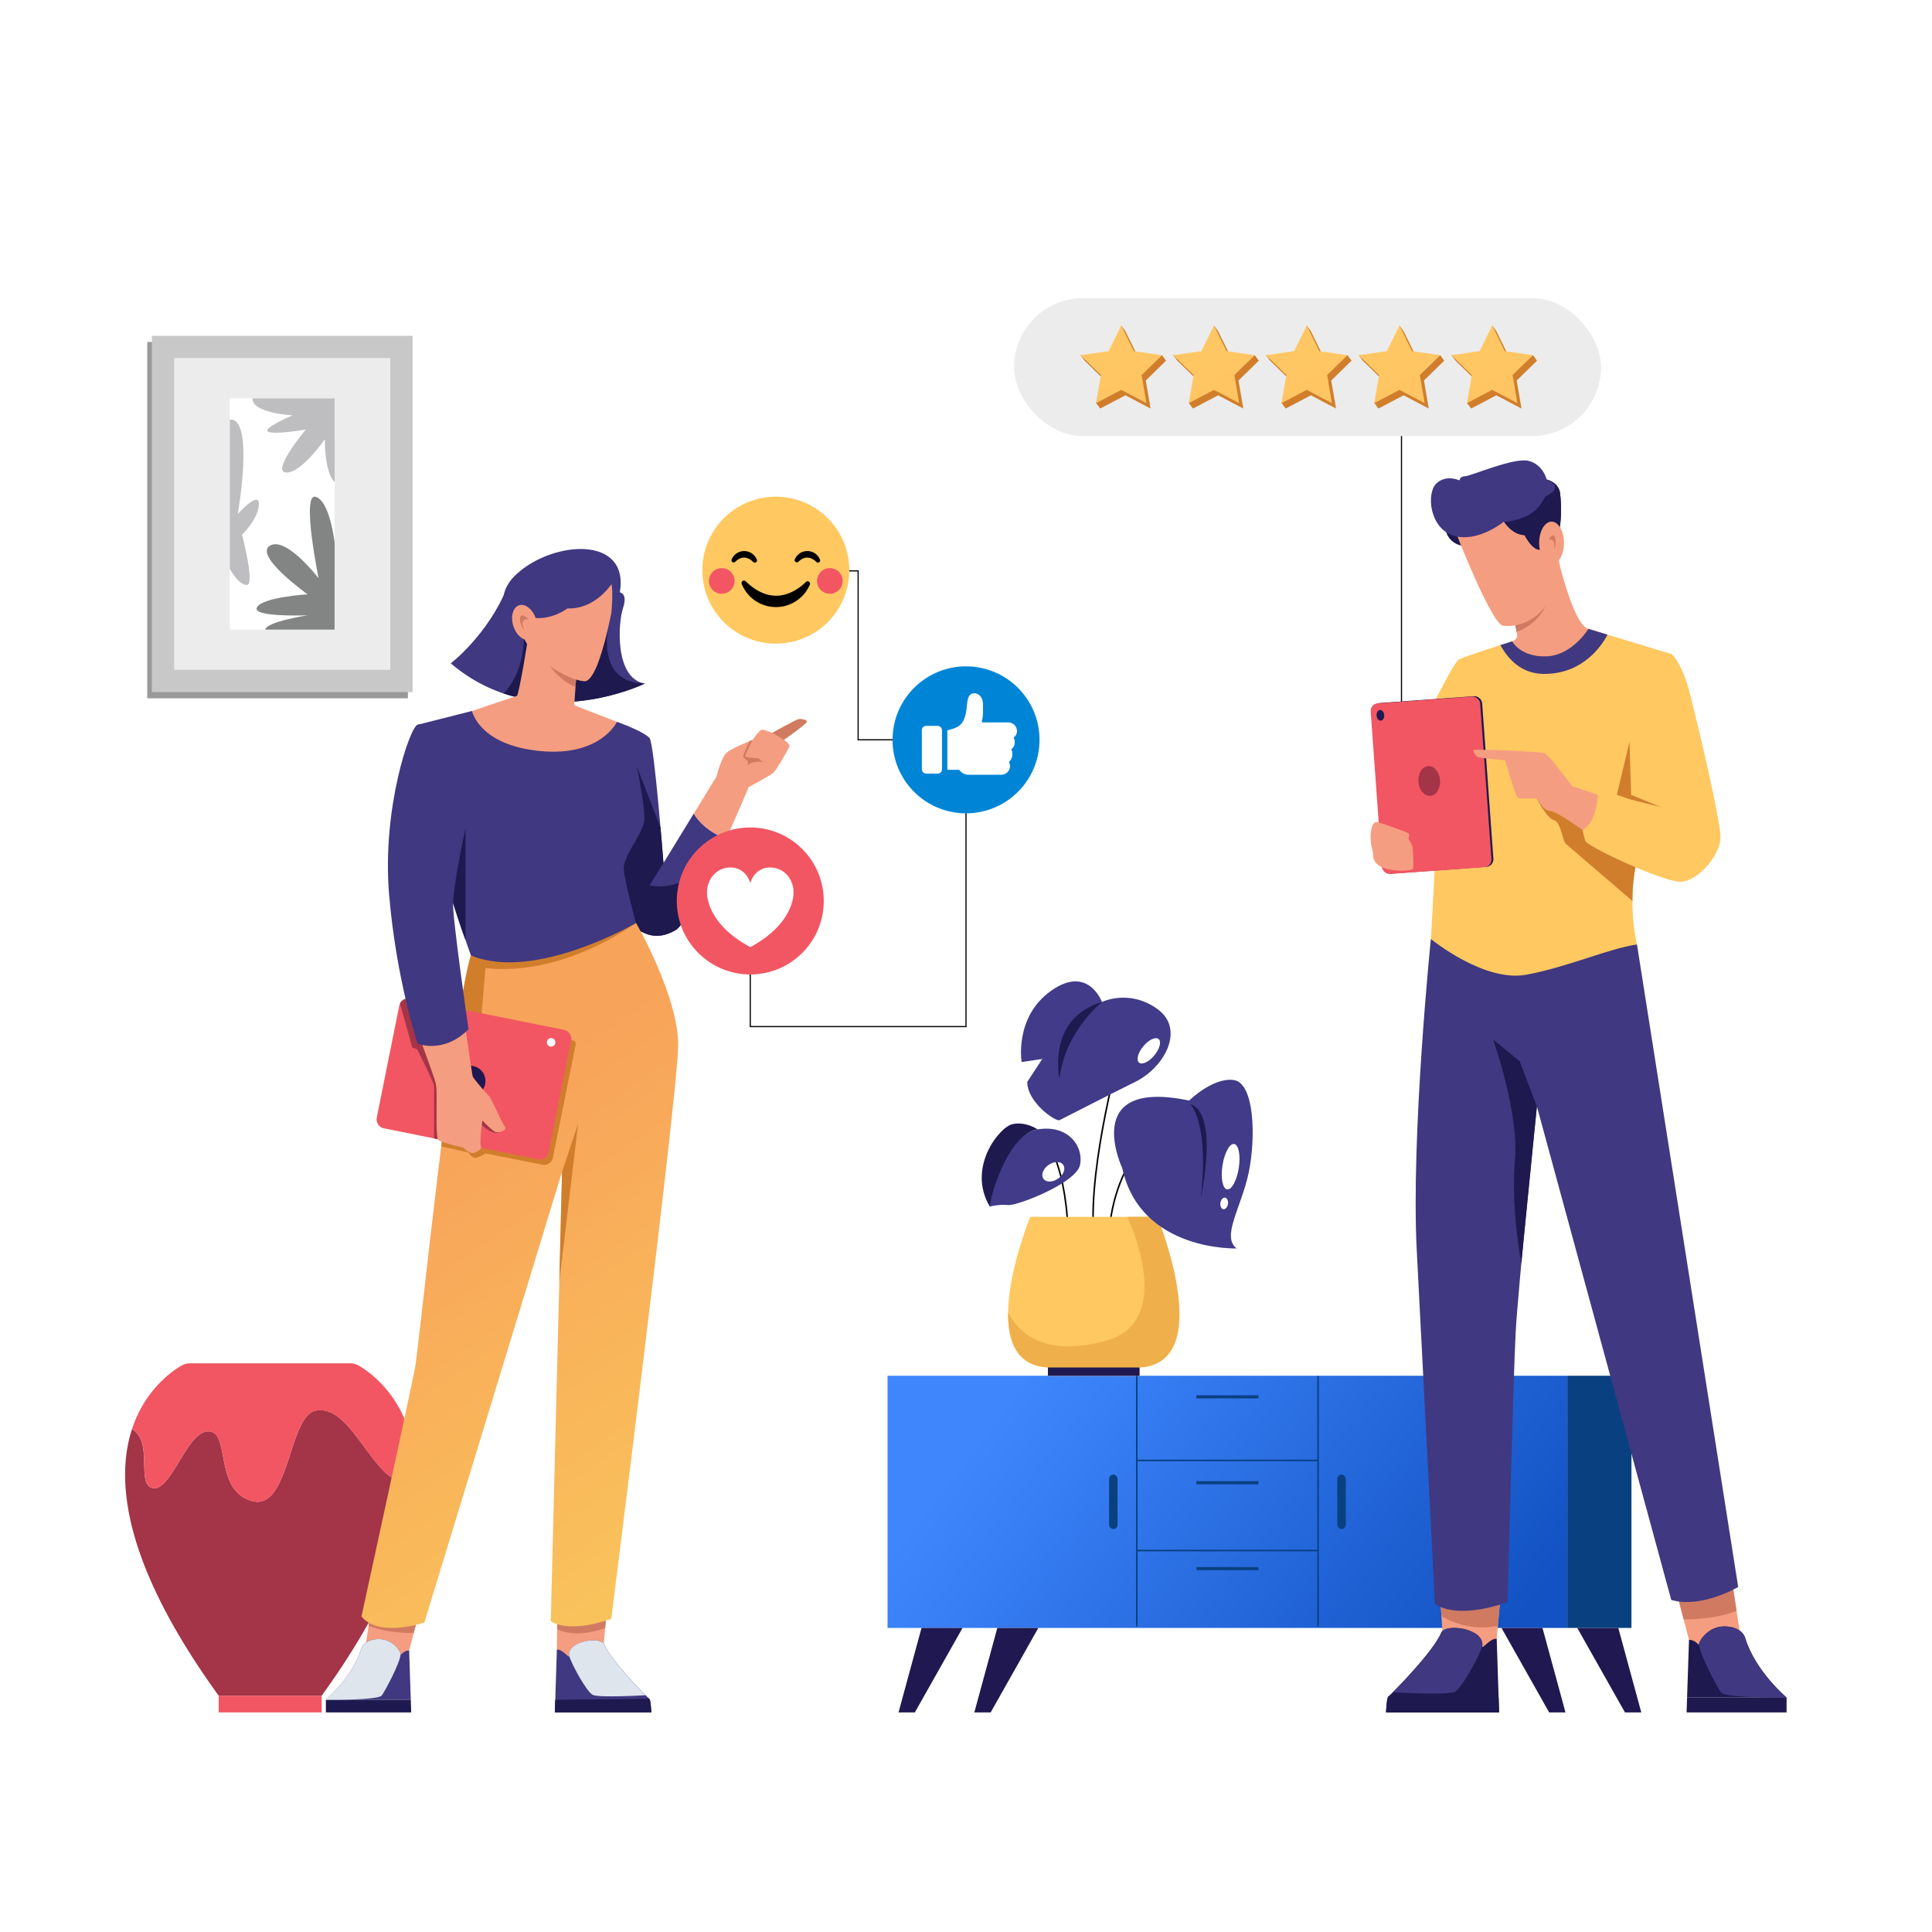 <svg xmlns="http://www.w3.org/2000/svg" xmlns:xlink="http://www.w3.org/1999/xlink" viewBox="0 0 1250 1250"><defs><style>.cls-1,.cls-29{isolation:isolate;}.cls-2{fill:#fff;}.cls-3{fill:url(#linear-gradient);}.cls-4{fill:#094080;}.cls-24,.cls-5,.cls-6,.cls-8{fill:none;stroke-miterlimit:10;}.cls-5,.cls-6{stroke:#094080;}.cls-6{stroke-width:2px;}.cls-7{fill:#201851;}.cls-24,.cls-8{stroke:#000;}.cls-8{stroke-width:0.75px;}.cls-9{fill:#ececec;}.cls-10{fill:#d17e2c;}.cls-11{fill:url(#linear-gradient-2);}.cls-12{fill:url(#linear-gradient-3);}.cls-13{fill:url(#linear-gradient-4);}.cls-14{fill:url(#linear-gradient-5);}.cls-15{fill:url(#linear-gradient-6);}.cls-16{fill:#1e194f;}.cls-17{fill:#f59d80;}.cls-18{fill:#d07a62;}.cls-19{fill:#403881;}.cls-20{fill:#403880;}.cls-21{fill:#ffc861;}.cls-22{fill:#f25662;}.cls-23{fill:#a43447;}.cls-25{fill:#efb04b;}.cls-26{fill:#413b89;}.cls-27{fill:#dfe5ed;}.cls-28{fill:url(#linear-gradient-7);}.cls-29{opacity:0.4;mix-blend-mode:multiply;}.cls-30{fill:#c8c8c8;}.cls-31{fill:#838484;}.cls-32{fill:#bebec0;}.cls-33{fill:#0085d6;}</style><linearGradient id="linear-gradient" x1="950.43" y1="1091.87" x2="672.61" y2="878.22" gradientUnits="userSpaceOnUse"><stop offset="0" stop-color="#1252c3"/><stop offset="1" stop-color="#3f86fd"/></linearGradient><linearGradient id="linear-gradient-2" x1="825.98" y1="411.52" x2="723.45" y2="233.09" gradientUnits="userSpaceOnUse"><stop offset="0" stop-color="#f69a5e"/><stop offset="0.29" stop-color="#faac60"/><stop offset="0.71" stop-color="#fec062"/><stop offset="1" stop-color="#ffc763"/></linearGradient><linearGradient id="linear-gradient-3" x1="885.98" y1="411.52" x2="783.45" y2="233.09" xlink:href="#linear-gradient-2"/><linearGradient id="linear-gradient-4" x1="945.98" y1="411.52" x2="843.45" y2="233.09" xlink:href="#linear-gradient-2"/><linearGradient id="linear-gradient-5" x1="1005.98" y1="411.52" x2="903.45" y2="233.09" xlink:href="#linear-gradient-2"/><linearGradient id="linear-gradient-6" x1="1065.98" y1="411.52" x2="963.45" y2="233.09" xlink:href="#linear-gradient-2"/><linearGradient id="linear-gradient-7" x1="534.73" y1="1131.39" x2="270.21" y2="744.79" gradientUnits="userSpaceOnUse"><stop offset="0.05" stop-color="#fad05b"/><stop offset="1" stop-color="#f8a35a"/></linearGradient></defs><g class="cls-1"><g id="Layer_2" data-name="Layer 2"><g id="Layer_1-2" data-name="Layer 1"><rect class="cls-2" width="1250" height="1250"/><g id="drawer"><rect class="cls-3" x="574.24" y="890.11" width="439.83" height="163.16"/><rect class="cls-4" x="1014.07" y="890.11" width="41.48" height="163.16"/><line class="cls-5" x1="852.78" y1="890.11" x2="852.78" y2="1052.29"/><line class="cls-5" x1="735.52" y1="944.89" x2="852.78" y2="944.89"/><line class="cls-5" x1="735.52" y1="1003.2" x2="852.78" y2="1003.2"/><line class="cls-5" x1="735.52" y1="890.11" x2="735.52" y2="1052.29"/><line class="cls-6" x1="774.1" y1="903.76" x2="814.21" y2="903.76"/><line class="cls-6" x1="774.1" y1="959.33" x2="814.21" y2="959.33"/><line class="cls-6" x1="774.1" y1="1014.89" x2="814.21" y2="1014.89"/><rect class="cls-4" x="717.59" y="954.08" width="5.48" height="35.22" rx="2.74"/><rect class="cls-4" x="865.24" y="954.08" width="5.48" height="35.22" rx="2.74"/><polygon class="cls-7" points="596.22 1053.27 581.35 1107.92 591.91 1107.92 622.76 1053.27 596.22 1053.27"/><polygon class="cls-7" points="645.26 1053.27 630.39 1107.92 640.96 1107.92 671.8 1053.27 645.26 1053.27"/><polygon class="cls-7" points="1047.04 1053.27 1061.91 1107.92 1051.34 1107.92 1020.49 1053.27 1047.04 1053.27"/><polygon class="cls-7" points="997.99 1053.27 1012.86 1107.92 1002.3 1107.92 971.45 1053.27 997.99 1053.27"/></g><g id="stars"><line class="cls-8" x1="906.76" y1="273.41" x2="906.76" y2="462.87"/><rect class="cls-9" x="656.08" y="192.9" width="379.78" height="89.23" rx="44.61"/><path class="cls-10" d="M754.44,233.36l-2.63-3.54s-3.2,1-6.86,2.16l-8.73-1.27-8.14-16.5-2.63-3.54L721.77,227l-1.84,3.72-.5.08-20.35-1,2.63,3.54,12.48,12.16-5,15.29,2.63,3.54,16.3-8.57,16.29,8.57-3.11-18.14Z"/><polygon class="cls-11" points="725.45 210.67 733.59 227.18 751.81 229.82 738.63 242.67 741.74 260.81 725.45 252.25 709.15 260.81 712.26 242.67 699.08 229.82 717.3 227.18 725.45 210.67"/><path class="cls-10" d="M814.44,233.36l-2.63-3.54s-3.2,1-6.86,2.16l-8.73-1.27-8.14-16.5-2.63-3.54L781.77,227l-1.84,3.72-.5.08-20.35-1,2.63,3.54,12.48,12.16-5,15.29,2.63,3.54,16.3-8.57,16.29,8.57-3.11-18.14Z"/><polygon class="cls-12" points="785.45 210.67 793.59 227.18 811.81 229.82 798.63 242.67 801.74 260.81 785.45 252.25 769.15 260.81 772.26 242.67 759.08 229.82 777.3 227.18 785.45 210.67"/><path class="cls-10" d="M874.44,233.36l-2.63-3.54s-3.2,1-6.86,2.16l-8.73-1.27-8.14-16.5-2.63-3.54L841.77,227l-1.84,3.72-.5.08-20.35-1,2.63,3.54,12.48,12.16-5,15.29,2.63,3.54,16.3-8.57,16.29,8.57-3.11-18.14Z"/><polygon class="cls-13" points="845.45 210.67 853.59 227.18 871.81 229.82 858.63 242.67 861.74 260.81 845.45 252.25 829.15 260.81 832.26 242.67 819.08 229.82 837.3 227.18 845.45 210.67"/><path class="cls-10" d="M934.44,233.36l-2.63-3.54s-3.2,1-6.86,2.16l-8.73-1.27-8.14-16.5-2.63-3.54L901.77,227l-1.84,3.72-.5.08-20.35-1,2.63,3.54,12.48,12.16-5,15.29,2.63,3.54,16.3-8.57,16.29,8.57-3.11-18.14Z"/><polygon class="cls-14" points="905.45 210.67 913.59 227.18 931.81 229.82 918.63 242.67 921.74 260.81 905.45 252.25 889.15 260.81 892.26 242.67 879.08 229.82 897.3 227.18 905.45 210.67"/><path class="cls-10" d="M994.44,233.36l-2.63-3.54s-3.2,1-6.86,2.16l-8.73-1.27-8.14-16.5-2.63-3.54L961.77,227l-1.84,3.72-.5.08-20.35-1,2.63,3.54,12.48,12.16-5,15.29,2.63,3.54,16.3-8.57,16.29,8.57-3.11-18.14Z"/><polygon class="cls-15" points="965.45 210.67 973.59 227.18 991.81 229.82 978.63 242.67 981.74 260.81 965.45 252.25 949.15 260.81 952.26 242.67 939.08 229.82 957.3 227.18 965.45 210.67"/></g><g id="man"><g id="head"><path class="cls-16" d="M935,340.72s.13,11.61,13.43,12.78S945.91,337.59,935,340.72Z"/><path class="cls-17" d="M1008.65,363.67s9.65,41,19.05,43.18-15.4,26.35-29.87,23.08a34.83,34.83,0,0,1-21.13-14.34l2.29-.88a4,4,0,0,0,2.52-4.55l-3.12-15.57Z"/><path class="cls-18" d="M981.24,408.83s25.33-7.85,21-36.55l-23.87,22.31Z"/><path class="cls-17" d="M942.39,345.67s22.7,58.44,30.26,59.22,22.57-1.69,31.18-18.91,4.43-38.22-2.61-50.61S936.52,318.67,942.39,345.67Z"/><path class="cls-19" d="M997.17,355.46s-4.43,2.47-10.82-9.26c0,0-7.18.45-13.31-8.71,0,0-16.95,13.91-32.61,9.09s-17.6-27.38-11.21-33.65,15.13-2.08,15.13-2.08-.13-2.61,3.65-2.74,31.7-12.39,41.09-9.91,11.61,12,11.61,12,7.56,1.82,8.6,8.47S1012.3,357.67,997.17,355.46Z"/><path class="cls-16" d="M986.35,346.2c6.39,11.73,10.82,9.26,10.82,9.26,15.13,2.21,13.18-30.13,12.13-36.79s-8.6-8.47-8.6-8.47c12.63,5.62-.92,11.08-.92,11.08s-4,9.52-13.3,13.18-13.44,3-13.44,3C979.17,346.65,986.35,346.2,986.35,346.2Z"/><ellipse class="cls-17" cx="1003.86" cy="351.28" rx="8.02" ry="13.79"/><path class="cls-18" d="M1002.43,349a3.63,3.63,0,0,1,2.24-2.62c1.84-.57,2.58,6.39.77,8.89,0,0,1-3.53-.64-5.46S1002.14,350.45,1002.43,349Z"/></g><g id="shoes"><path class="cls-17" d="M968.37,1060.29l3.08-34.25-40.06.6,2.78,43.46S960.82,1085.71,968.37,1060.29Z"/><path class="cls-18" d="M932.59,1045.57a51.19,51.19,0,0,0,36.54,6.32l2.32-25.85H931.39Z"/><path class="cls-16" d="M968.37,1060.29l1.55,47.63H896.77s.47-9.78,1.5-10.32,28.85-28.37,34.22-41.29c2.53-6.08,28-3,26.55,8.7C958.71,1067.76,964,1059.77,968.37,1060.29Z"/><path class="cls-16" d="M898.27,1097.6l71.34.75.31,9.57H896.77S897.1,1098.64,898.27,1097.6Z"/><path class="cls-20" d="M941.23,1094.59c-4.72,2.41-40.08.31-40.08.31h0c7.45-7.38,26.94-28,31.34-38.59,2.53-6.08,28-3,26.55,8.7C957.59,1070.66,945.94,1092.18,941.23,1094.59Z"/><path class="cls-17" d="M1092.78,1061l-9.65-37.05,36.52-7,7.57,49.31S1104.26,1086.8,1092.78,1061Z"/><path class="cls-18" d="M1089.32,1047.69s18.85.65,34.22-5.48l-3.89-25.32-36.52,7Z"/><path class="cls-16" d="M1155.91,1098.28s-20.21-17-26.74-38.35c0,0-1.37-7.17-12.78-7.63s-17.15,9.79-17.15,11.45-1.76-2.8-6.46-2.77l-1.24,37.37h64.37Z"/><polygon class="cls-16" points="1155.91 1107.92 1155.91 1098.35 1091.54 1098.35 1091.22 1107.92 1155.91 1107.92"/><path class="cls-20" d="M1129.17,1059.93s-1.37-7.17-12.78-7.63-17.15,9.79-17.15,11.45c.39,6.65,11.64,27.59,14.28,31.3,1.91,2.69,23.24,3.22,34.89,3.3h7.5l0-.1C1155.1,1097.6,1135.57,1080.9,1129.17,1059.93Z"/></g><g id="pant"><path class="cls-20" d="M1059.13,611.11l65.48,415.69s-24,14.09-43.31,8.35l-86.93-319.3s-12.2,116.87-13.76,146.61-5.22,174.07-5.22,174.07-30.78,11.93-47,1.23c0,0-7.82-153.91-11.73-228.26s9.1-201.91,9.1-201.91S1029.39,560.63,1059.13,611.11Z"/><path class="cls-16" d="M994.37,715.85l-11.15-29.22L966,672.54s16.89,47,14.18,78.26,4.1,66.74,4.1,66.74Z"/></g><g id="body"><path class="cls-21" d="M1027.7,406.85s-10.44,17.22-27.17,17.8-22.14-9.71-22.14-9.71-30.59,9.61-34.6,11.86-27.09,50.09-27.09,50.09l12.91,61-3.81,69.66s34.33,28.17,61.72,23.08,52.83-16.82,71.61-19.56c0,0-6.65-26.22,0-55.18s22.5-132.65,22.5-132.65Z"/><path class="cls-10" d="M1067.06,513.75,1054.27,480,1043,527.24,994.37,516.8s6.35,12.53,11,13.83,5.47,13.3,7.82,15.39c1.61,1.44,27.16,23.35,43,36.9a121.79,121.79,0,0,1,3-27C1061.16,547.12,1064,531.38,1067.06,513.75Z"/><path class="cls-20" d="M998.28,436c26.3.5,38.62-19.26,41.8-25.38l-12.38-3.77s-10.44,17.22-27.17,17.8-22.14-9.71-22.14-9.71l-7.66,2.44C976.12,427.08,984.72,435.74,998.28,436Z"/><rect class="cls-7" x="891.62" y="452.53" width="71.04" height="110.67" rx="4.86" transform="translate(-34.15 68.05) rotate(-4.13)"/><rect class="cls-22" x="890.35" y="452.77" width="71.04" height="110.67" rx="4.86" transform="translate(-34.17 67.96) rotate(-4.13)"/><path class="cls-17" d="M891.16,531.87s19.57,6.26,20.35,7.53-.68,3.43,0,4a11.45,11.45,0,0,1,2.64,6.56c0,2.74.59,10.46,0,12.13s-20.54,2.74-24.55-4.8c-2.39-4.48-.2-1.95-1.86-8S886.27,531.28,891.16,531.87Z"/><ellipse class="cls-23" cx="924.68" cy="505.33" rx="7.01" ry="9.65" transform="translate(-33.97 67.87) rotate(-4.13)"/><ellipse class="cls-7" cx="893.09" cy="462.87" rx="2.49" ry="3.43" transform="translate(-31 65.48) rotate(-4.13)"/></g><g id="L_arm" data-name="L arm"><path class="cls-21" d="M1081.63,423.28s6.46,5.61,11.15,23.35,20.35,83.22,20.35,95-14.28,27.84-25,28.82-61.24-22.69-62.42-26.41a63.25,63.25,0,0,1-1.76-7s5.09-2.94,10-22.7c0,0,4.54-1.76,6.19-1.76s15.33,4.89,15.33,4.89-1.76-51.65-1.56-61.82S1071.26,419.17,1081.63,423.28Z"/><path class="cls-17" d="M1033.89,514.26l-16.73-5.67s-14.57-20-18-21.23-44.9-2.74-45.68-2.15,1.07,4,2.93,4.69,17.42,2,17.42,2S980.28,514.65,982,516s11.93.1,12.42.78,4.4,7.83,8.31,7.83S1023.91,537,1023.91,537,1032.42,533.83,1033.89,514.26Z"/><polygon class="cls-10" points="1055.41 517.39 1074.88 522.28 1055.31 514.28 1055.41 517.39"/></g></g><g id="plant"><path class="cls-24" d="M757.39,724.81s-34.52,17.12-39.74,71.12"/><path class="cls-24" d="M725.74,675.93s-21.84,77.22-18.09,122.61"/><path class="cls-24" d="M674.39,734.11S689,748.72,691,795.93"/><path class="cls-21" d="M748.73,787.31H666.56s-40,97.46,13.65,97.46h54.87C788.74,884.77,748.73,787.31,748.73,787.31Z"/><path class="cls-25" d="M748.73,787.31H729.39s32.08,66.8-12.91,79.84c-31.73,9.2-53.91,2-64.24-18-.27,19.3,6,35.65,28,35.65H678v5.34h59.29v-5.34h-2.21C788.74,884.77,748.73,787.31,748.73,787.31Z"/><path class="cls-26" d="M798.13,698.76c-13.5-1.76-28.76,13.31-28.76,13.31-71-14.87-43.24,43.82-43.24,43.82,11.74,54,74,51.85,74,51.85-10.18-7.63,3.13-26.61,7.82-49.31S811.63,700.52,798.13,698.76ZM794.49,779c-.33,2.07-1.69,3.57-3,3.36s-2.2-2.06-1.88-4.12,1.68-3.57,3-3.36S794.81,776.91,794.49,779Zm7-23.34c-1.26,8.12-4.64,14.33-7.55,13.88s-4.25-7.4-3-15.51,4.65-14.33,7.56-13.88S802.75,747.52,801.49,755.63Z"/><path class="cls-16" d="M770,714.32s12.62,11.34,6.84,61.23C776.8,775.55,789.13,720.28,770,714.32Z"/><path class="cls-16" d="M640.43,780.67s12.27-47.87,30.92-49.95c0,0-7.7-5.35-16.31-3.39S625.43,755.63,640.43,780.67Z"/><path class="cls-26" d="M671.35,730.72c-19.63,3.19-30.92,44.48-30.92,49.95a35.24,35.24,0,0,1,11.79-1c5.82.65,44-14.26,46.52-25.85S691.65,727.41,671.35,730.72Zm13.24,31.83c-3.54,2.48-7.78,2.53-9.49.1s-.23-6.42,3.3-8.9,7.78-2.53,9.49-.09S688.12,760.07,684.59,762.55Z"/><path class="cls-26" d="M748.7,652.72c-18.27-13.05-35.74-4.44-35.74-4.44S704.09,624,680.09,641,661,687.15,661,687.15l13.35-2-9.69,14.78C664.43,713,683,726,685.57,724.72s30-15.39,49-24.79S767,665.76,748.7,652.72Zm-1.85,30.12c-3.49,4.21-7.92,6.31-9.89,4.68s-.74-6.37,2.76-10.59,7.92-6.31,9.89-4.68S750.34,678.62,746.85,682.84Z"/><path class="cls-16" d="M713,648.28s-24,19-27.53,49.5C685.43,697.78,676.89,659.24,713,648.28Z"/><rect class="cls-7" x="678" y="884.77" width="59.28" height="5.34"/></g><g id="vase"><rect class="cls-22" x="141.5" y="1097.14" width="66.61" height="10.78"/><path class="cls-23" d="M249.13,952.52c-15.46-15.06-26.61-42.85-44.61-39.91s-17,65.54-41.67,58.5-13.5-44.41-27.78-45S110.8,965.83,98.48,962.7c-10.53-2.68,1-30-13.11-38-10.57,32.47-6,86.56,56.1,172.4h66.66C252.33,1036,267.38,991,268.57,958.41A21.48,21.48,0,0,1,249.13,952.52Z"/><path class="cls-22" d="M226.59,882.07H123a11.32,11.32,0,0,0-5.8,1.61c-6.84,4.06-23.76,16.24-31.83,41.06,14.16,7.94,2.58,35.28,13.11,38,12.32,3.13,22.3-37.18,36.59-36.59s3.13,38,27.78,45,23.67-55.57,41.67-58.5,29.15,24.85,44.61,39.91a21.48,21.48,0,0,0,19.44,5.89c1.77-48.36-27-69.32-36.29-74.8A11.15,11.15,0,0,0,226.59,882.07Z"/></g><g id="lady"><g id="head-2" data-name="head"><path class="cls-19" d="M401.05,383.25s5.29.61,2.06,10.1S397.53,439,417.2,442.26c0,0-69.72,34.45-125.55-13.07,0,0,23.88-18.27,36.36-48.91C336.48,359.5,398,349.09,401.05,383.25Z"/><path class="cls-16" d="M417.2,442.26c-36.2-.72-21.61-45.91-21.61-45.91s-56.2-10.24-56.63,16.32c-.33,20.86-9.3,32.13-13.13,36C372.37,464.4,417.2,442.26,417.2,442.26Z"/><path class="cls-17" d="M342.21,409.49s-6.39,40.43-7.81,40.77-35.57,12-35.57,12,17.05,26.39,46.95,30.13,60.66-22.52,60.66-22.52l-34.91-13.56,1.88-27.09Z"/><path class="cls-18" d="M372.35,444.48A39.23,39.23,0,0,1,349.2,413.9l24.21,15.28Z"/><path class="cls-17" d="M399.18,376.48s-9.92,65.3-21.23,64.3-34-15.21-39-28.11S340.87,345,399.18,376.48Z"/><path class="cls-19" d="M395.64,377.86s-10.4,16.46-28.54,15.81c0,0-10.44,8-23,5.89L340.82,414s-29.76-21.78-6.13-43,72.57-24.64,66.36,12.2l-5.46,13.1S396.81,383.3,395.64,377.86Z"/><ellipse class="cls-17" cx="339.45" cy="402.69" rx="7.66" ry="11.67" transform="translate(-107.01 123.31) rotate(-17.83)"/><path class="cls-18" d="M341.44,400.51a4.72,4.72,0,0,0-3.5-2.36c-2.47-.31-1.65,7,1.28,9.3,0,0-2.17-3.49-.58-5.74S342.16,401.94,341.44,400.51Z"/></g><g id="L_arm-2" data-name="L arm"><path class="cls-20" d="M448.88,526.34l-19.62,32.07s-6-77.48-9-80.87-13.82-7.71-13.82-7.71C389.49,465.91,385.83,527,390,548.89s17.93,50.25,23.22,53,12.26,6.52,23.74,0c6.62-3.76,21.39-34,32.71-59C458.69,538.15,452.34,532.29,448.88,526.34Z"/><path class="cls-16" d="M420.32,572.74c.8-1.37,1.38-2.2,1.38-2.2l7.56-12.13-1.92-23.08h0L412,495.91c-6.88-3.89-14.14-3.42-21.18.24-3.07,18.17-3.08,41-.85,52.74,4.17,21.91,17.93,50.25,23.22,53a39,39,0,0,0,5.93,2.64h0c.56.18,1.13.34,1.72.48h.05l.82.17.1,0c.59.1,1.2.18,1.83.23h.15l.8,0h.19a16.71,16.71,0,0,0,2-.09l.23,0,.81-.11.26,0a20.18,20.18,0,0,0,2.14-.47l.3-.08c.28-.08.57-.17.85-.27l.32-.1,1.15-.42h0c.39-.15.79-.32,1.19-.5l.36-.17c.3-.14.6-.28.91-.44l.37-.18,1.28-.69c6.62-3.76,21.39-34,32.71-59C446.43,581.2,420.33,572.74,420.32,572.74Z"/><path class="cls-17" d="M500.15,500.17c2.06-1.76,10.37-16,10.67-17.41s-3.62-4.11-3.62-4.11S521.87,468.28,522,467s-3.72-2-5.38-1.66-16.93,8.8-16.93,8.8-5-2-6.65-2-6.16,6.65-6.16,6.65-12.43,4.79-16.34,7.83-6.94,15.75-6.94,15.75l-14.69,24c3.46,5.95,9.81,11.81,20.79,16.54,8.29-18.29,14.73-33.71,14.73-33.71S498.1,501.93,500.15,500.17Z"/><path class="cls-18" d="M522,467c.1-1.27-3.72-2-5.38-1.66s-16.93,8.8-16.93,8.8l7.54,4.5S521.87,468.28,522,467Z"/><path class="cls-18" d="M486.85,478.75s-4.7,9.64-4.7,10.57,8.76,1.27,8.76,1.27a5.88,5.88,0,0,0,3.08,2.34s-7.73-.88-10.27,2.4a16.68,16.68,0,0,0,.19-2.79c-.14-.09-3.27-2.54-3.18-3.27s4.14-9.73,4.14-9.73Z"/></g><g id="shoes-2" data-name="shoes"><path class="cls-17" d="M360.29,1067.29l.35-29.18,32.28.49-3.45,37.05S366.73,1089,360.29,1067.29Z"/><path class="cls-20" d="M360.29,1067.29,359,1107.92h62.42s-.4-8.35-1.28-8.8-24.62-24.21-29.2-35.23c-2.15-5.19-23.86-2.52-22.65,7.42C368.53,1073.66,364.06,1066.84,360.29,1067.29Z"/><path class="cls-16" d="M420.1,1099.12l-60.87.64-.27,8.16h62.42S421.09,1100,420.1,1099.12Z"/><path class="cls-27" d="M383.45,1096.55c4,2.06,34.19.26,34.19.26h0c-6.36-6.3-23-23.89-26.74-32.92-2.15-5.19-23.86-2.52-22.65,7.42C369.49,1076.14,379.43,1094.49,383.45,1096.55Z"/><path class="cls-17" d="M264.71,1067.87l8.24-31.6-31.16-6-6.45,42.06S254.92,1089.91,264.71,1067.87Z"/><path class="cls-18" d="M267.67,1056.54s-16.09.55-29.19-4.68l3.31-21.6,31.16,6Z"/><path class="cls-20" d="M210.86,1099.7s17.24-14.47,22.81-32.72c0,0,1.17-6.12,10.9-6.51s14.64,8.35,14.64,9.77,1.5-2.4,5.5-2.37l1.07,31.89H210.86Z"/><polygon class="cls-16" points="210.86 1107.92 210.86 1099.76 265.78 1099.76 266.05 1107.92 210.86 1107.92"/><path class="cls-27" d="M233.67,1067s1.17-6.12,10.9-6.51,14.64,8.35,14.64,9.77c-.34,5.67-9.94,23.53-12.19,26.7-1.63,2.3-19.82,2.74-29.76,2.82h-6.4l0-.09C211.55,1099.11,228.21,1084.87,233.67,1067Z"/><path class="cls-18" d="M360.45,1054.06s11.38,6.59,31.1-.75l1.37-14.71-32.28-.49Z"/></g><g id="pants"><path class="cls-28" d="M411.52,597.15s27.78,47.87,27.26,80-43.3,370.24-43.3,370.24-25.63,9.79-39.13,1.57l7.3-290.87-89.08,291.65s-29.35,10.17-40.7-3.91c0,0,32.23-147.64,34.7-161.08s24.39-229,36.13-266.62S399,582.41,411.52,597.15Z"/><path class="cls-10" d="M306.6,749c2.17.85,7.49-2.74,7.49-2.74l37,7.33a5.62,5.62,0,0,0,6.6-4.41l14.78-73.41a2.18,2.18,0,0,0-1.67-2.55l-59.57-13,2.87-33.91c51.13,5.74,97.43-29.22,97.43-29.22-12.52-14.74-95.09-16.56-106.82,21-5.27,16.84-12.57,69.45-19.25,123.59l17.75,4A7.5,7.5,0,0,0,306.6,749Z"/><polygon class="cls-10" points="363.65 758.11 374.09 726.8 361.86 829.32 363.65 758.11"/></g><g id="body-2" data-name="body"><path class="cls-20" d="M399.18,467l7.26,2.82S418.76,523,416.71,532s-13.8,22.4-13.14,30.62,7.95,34.56,7.95,34.56-65.35,38.22-106.82,21c0,0-41.68-113.67-34.44-149.28L305.39,460s4.38,22,43.81,25.9S399.18,467,399.18,467Z"/><path class="cls-16" d="M301.17,608.2V536.5L285.09,558S296.33,596,301.17,608.2Z"/></g><g id="R_arm" data-name="R arm"><rect class="cls-22" x="249.88" y="655.46" width="113.45" height="85.42" rx="5.6" transform="translate(143.56 -46.72) rotate(11.36)"/><path class="cls-23" d="M323.54,732.39l-43.2-83.06-15.45-3.11a5.6,5.6,0,0,0-6.09,2.95l7.94,28.56,3.13,1.17s11,21.52,11,24v33.68L303.11,741l3.49-18.1S317.63,735.79,323.54,732.39Z"/><circle class="cls-7" cx="304.17" cy="699.41" r="9.91"/><path class="cls-17" d="M301,664.2s4.44,30.91,4.83,32.21S314.22,707,316.24,709s8.35,17.54,10.37,19.83-4,4.76-6.52,3.32-8-7.17-8-7.17-2.35,16.63-.53,17.74c0,0-3.45,3.85-6.58,3.19a9.42,9.42,0,0,1-5.09-3.32s-13.76-3.26-16.17-4.89-.4-30.85-1.7-36.33-11.09-31.44-11.09-31.44Z"/><path class="cls-20" d="M270.26,468.87c-4.77.64-23.22,53.93-18.52,109.76s18.52,96.65,18.52,96.65,16.83,6.85,32.87-9.39c0,0-10.41-71.47-10-81.71s5.29-36.59,8-47.68S296.28,465.35,270.26,468.87Z"/><circle class="cls-2" cx="356.58" cy="674.4" r="2.77"/></g></g><g id="frame"><rect class="cls-29" x="95.27" y="221.25" width="168.65" height="230.55"/><rect class="cls-30" x="98.27" y="217.25" width="168.65" height="230.55"/><rect class="cls-9" x="81.72" y="262.6" width="201.75" height="139.85" transform="translate(515.12 149.93) rotate(90)"/><rect class="cls-2" x="107.76" y="298.6" width="149.68" height="67.85" transform="translate(515.12 149.93) rotate(90)"/><path class="cls-31" d="M216.52,351.15s-3.13-27.39-12.39-29.74,2,52.7,2,52.7-21.13-27.52-31.57-21S199,384.54,199,384.54s-28.82,1.7-32.74,8.35S199,398.11,199,398.11s-26.74,4.16-27.39,9.26h44.87Z"/><path class="cls-32" d="M148.67,367.91s5,10,10.85,10.57S156.59,346,156.59,346s10.76-10.57,10.95-19.76-13.69,6.28-13.69,6.28,11-62.43-5.18-61.06Z"/><path class="cls-32" d="M216.52,311.76s-6.32-4.11-6.32-27.59c0,0-15.66,22.5-25.24,21.53s12.91-27.79,12.91-27.79-20.54,3.52-24.46,1.37,15.85-10.56,15.85-10.56-26.41-1.33-25.83-11h53.09Z"/></g><g id="emoji"><polyline class="cls-8" points="485.43 587.02 485.43 664.2 625 664.2 625 478.65 555.21 478.65 555.21 369.35 501.95 369.35"/><circle class="cls-22" cx="485.42" cy="582.92" r="47.55" transform="translate(-270.01 513.98) rotate(-45)"/><path class="cls-2" d="M513.41,577.38v-.13c0-8.36-6-16-15.14-16-7.23,0-11.42,5.19-12.85,10.06h0c-1.42-4.87-5.61-10.06-12.84-10.06-9.09,0-15.14,7.66-15.14,16v.13c-.05,1.82,0,20.33,28,35.42h0C513.41,597.71,513.45,579.2,513.41,577.38Z"/><circle class="cls-33" cx="625" cy="478.65" r="47.55" transform="translate(52.41 1018.91) rotate(-80.78)"/><path class="cls-2" d="M652.4,467.41H635.89a.64.64,0,0,1-.62-.8,27.6,27.6,0,0,0,.73-7.41c0-1.35.06-2.88-.08-4.36a7.93,7.93,0,0,0-1.41-4.08,5.29,5.29,0,0,0-4.07-2.22c-3.77,0-4.37,3.7-4.72,6.69-.41,3.49-.57,7.11-2.12,10.33a9.6,9.6,0,0,1-5,5.13,27.05,27.05,0,0,1-5.16,1.68.64.64,0,0,0-.52.63v24.41a.64.64,0,0,0,.64.64h6.76a.63.63,0,0,1,.51.27,7.32,7.32,0,0,0,5.86,2.94h21.16a5.64,5.64,0,0,0,5.62-5.62h0a4.91,4.91,0,0,0-.53-2.22.63.63,0,0,1,.16-.78,6.42,6.42,0,0,0,1.89-4.56v-.64a4.93,4.93,0,0,0-.54-2.23.63.63,0,0,1,.17-.77,5,5,0,0,0,1.89-3.89v-.64a4.93,4.93,0,0,0-.54-2.23.63.63,0,0,1,.17-.77A5,5,0,0,0,658,473h0A5.63,5.63,0,0,0,652.4,467.41Z"/><rect class="cls-2" x="596.45" y="469.62" width="13.03" height="30.93" rx="2.74"/><circle class="cls-21" cx="501.95" cy="368.89" r="47.55" transform="translate(-113.83 462.98) rotate(-45)"/><path d="M482.46,376.09a1.57,1.57,0,0,0-2.56,1.71,23.84,23.84,0,0,0,44.08.44,1.57,1.57,0,0,0-2.53-1.73C514.49,383.25,499.72,392.85,482.46,376.09Z"/><path d="M489.67,362.08a8.81,8.81,0,0,0-16.29-.16,1.41,1.41,0,0,0,2.29,1.56c2.64-2.56,6.81-4.61,11.7.14a1.41,1.41,0,0,0,2.3-1.54Z"/><path d="M530.53,362.08a8.81,8.81,0,0,0-16.3-.16,1.42,1.42,0,0,0,2.29,1.56c2.64-2.56,6.81-4.61,11.7.14a1.42,1.42,0,0,0,1,.41,1.37,1.37,0,0,0,.79-.25A1.4,1.4,0,0,0,530.53,362.08Z"/><circle class="cls-22" cx="466.98" cy="375.88" r="8.3"/><circle class="cls-22" cx="536.91" cy="375.88" r="8.3"/></g></g></g></g></svg>